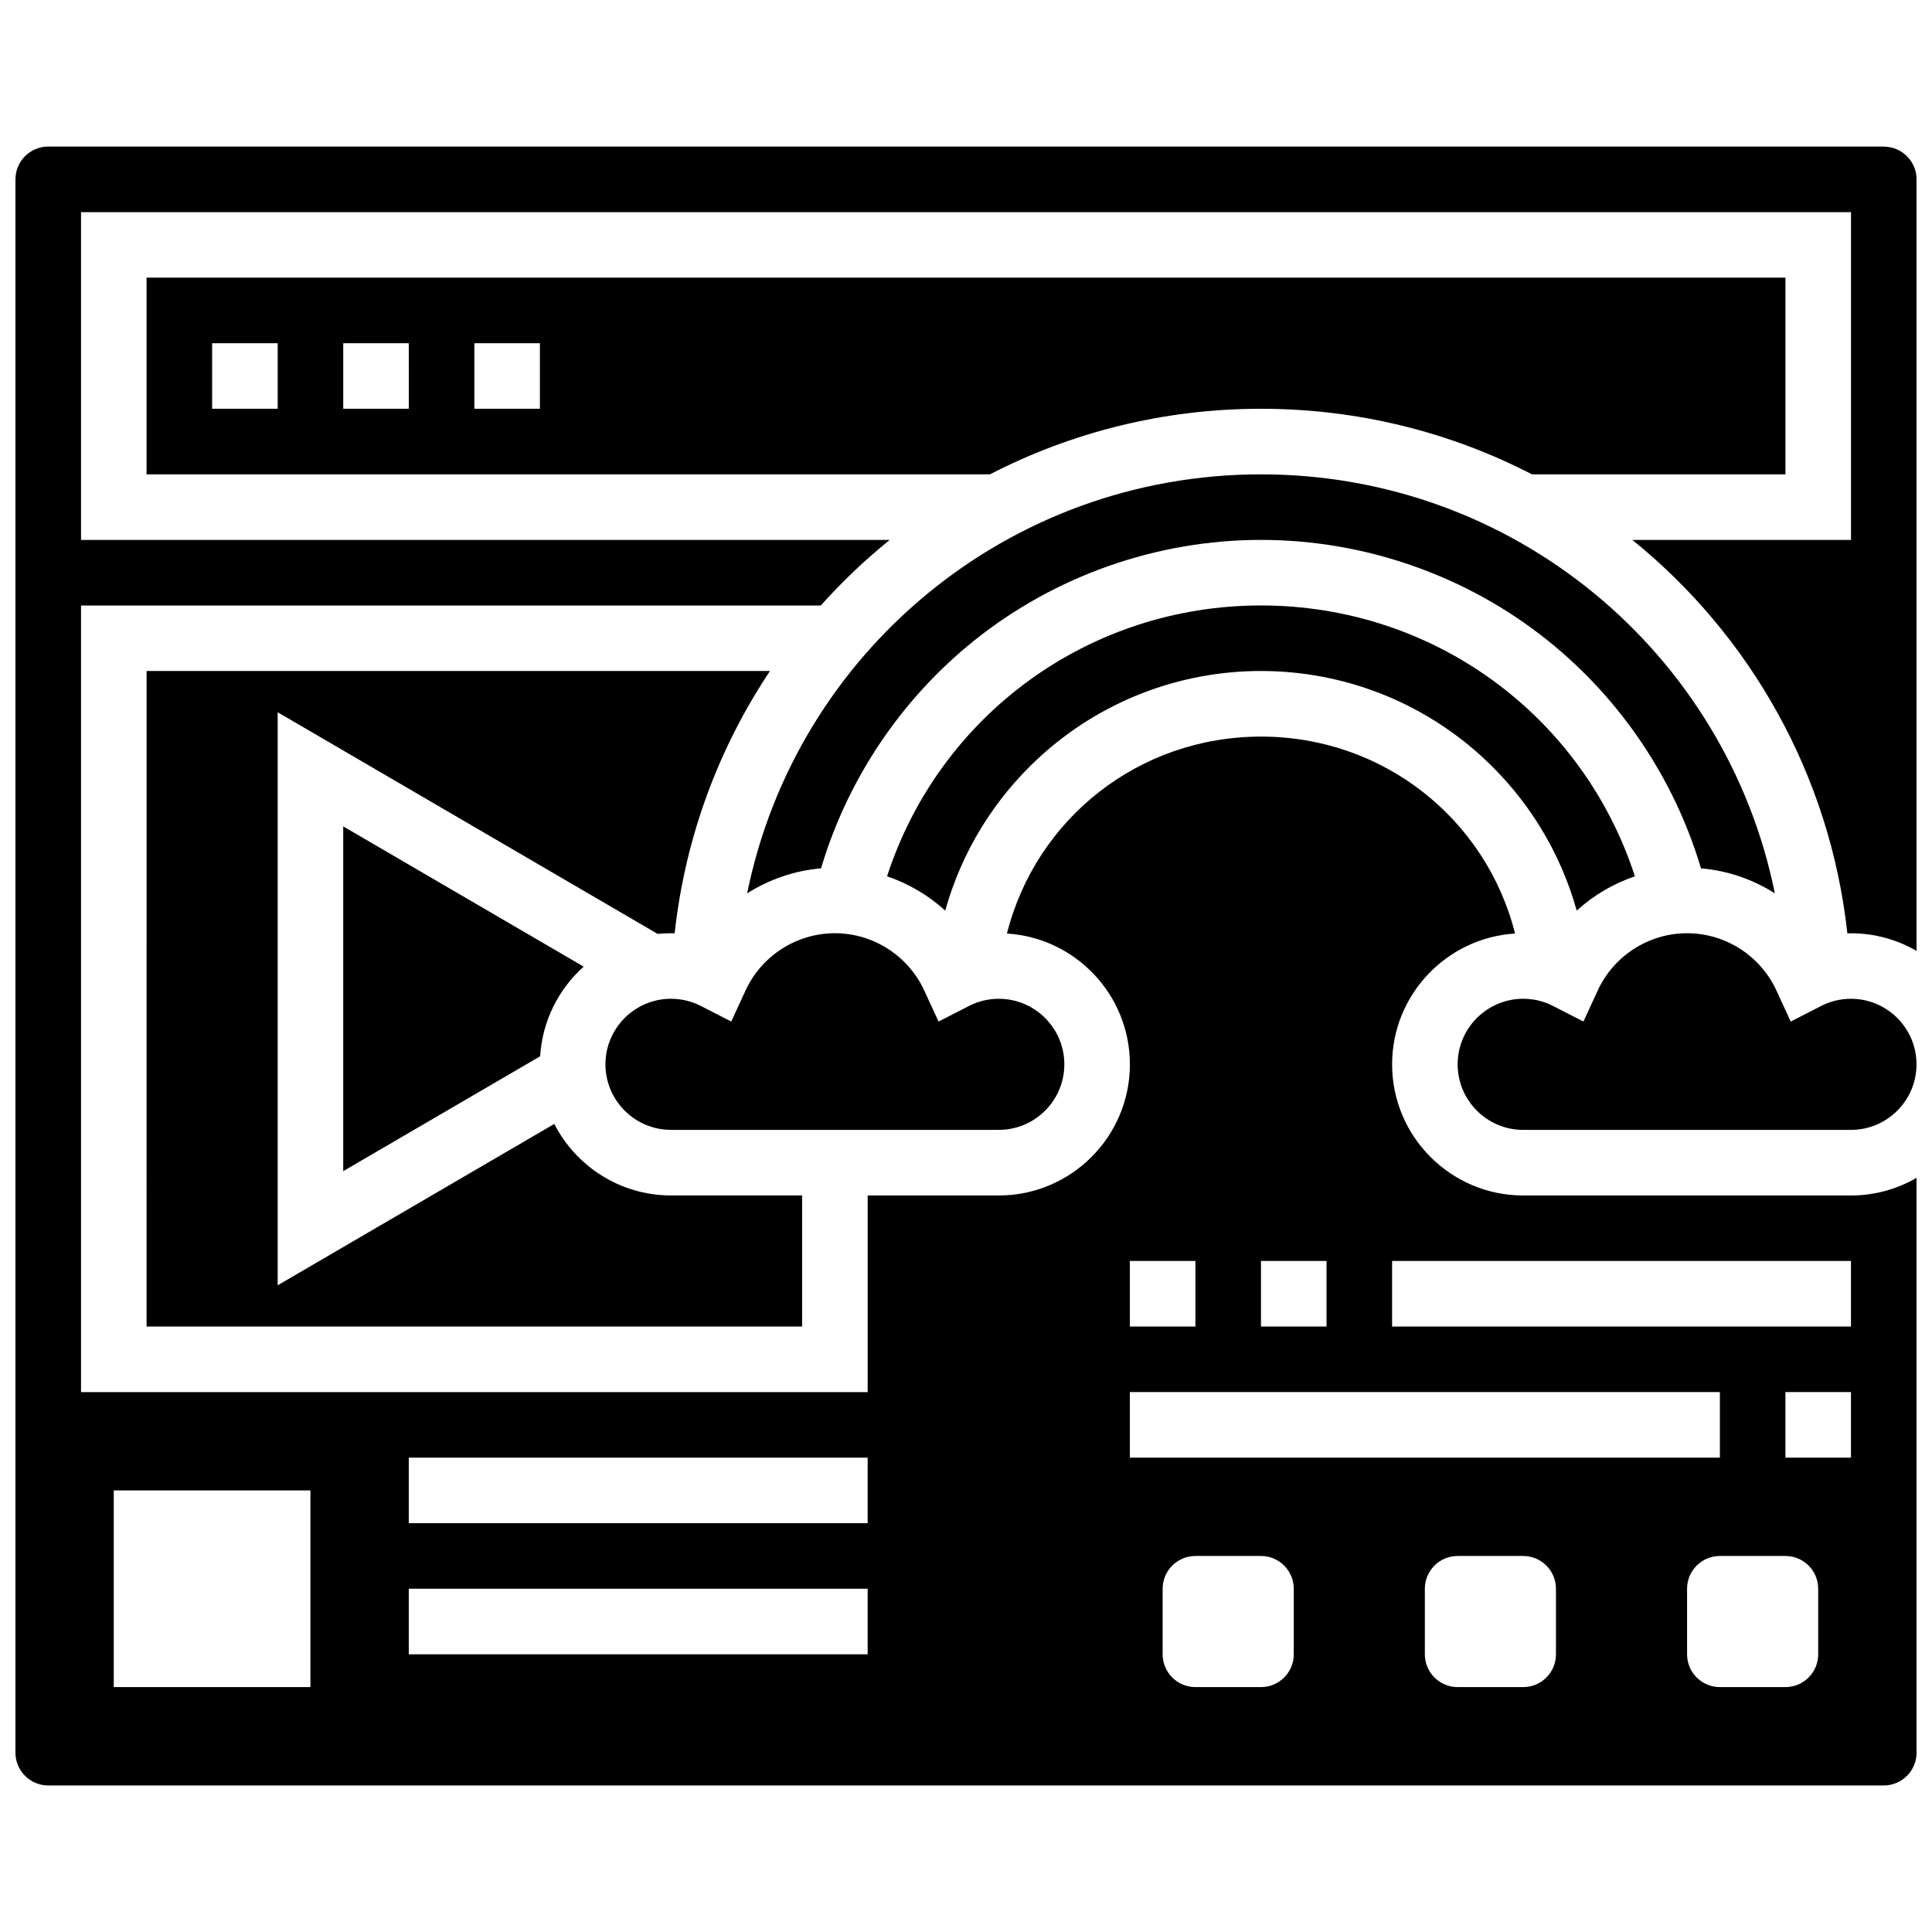<?xml version="1.0" encoding="UTF-8"?>
<!-- Uploaded to: SVG Repo, www.svgrepo.com, Generator: SVG Repo Mixer Tools -->
<svg width="800px" height="800px" version="1.1" viewBox="144 144 512 512" xmlns="http://www.w3.org/2000/svg">
 <defs>
  <clipPath id="b">
   <path d="m530 391h121.9v53h-121.9z"/>
  </clipPath>
  <clipPath id="a">
   <path d="m148.09 182h503.81v436h-503.81z"/>
  </clipPath>
 </defs>
 <path d="m426.06 426.06c0-9.578-7.793-17.371-17.371-17.371-2.777 0-5.438 0.641-7.902 1.902l-8.062 4.133-3.789-8.227c-4.25-9.227-13.543-15.184-23.68-15.184-10.137 0-19.43 5.957-23.68 15.18l-3.789 8.227-8.062-4.133c-2.465-1.262-5.121-1.902-7.902-1.902-9.578 0-17.371 7.793-17.371 17.371 0 9.578 7.793 17.371 17.371 17.371h86.863c9.582 0.004 17.375-7.789 17.375-17.367z"/>
 <path d="m419.5 344.63c16.051-14.707 36.887-22.809 58.672-22.809 21.785 0 42.621 8.102 58.672 22.809 12.086 11.078 20.676 25.172 25 40.688 4.453-4.051 9.707-7.156 15.422-9.086-13.859-42.676-53.43-71.781-99.094-71.781-45.664 0-85.234 29.105-99.098 71.785 5.719 1.934 10.973 5.035 15.422 9.086 4.324-15.516 12.918-29.613 25.004-40.691z"/>
 <path d="m182.84 495.55h173.73v-34.746h-34.746c-13.473 0-25.168-7.715-30.934-18.949l-73.301 42.762v-151.86l100.69 58.734c1.168-0.117 2.352-0.18 3.547-0.18 0.32 0 0.641 0.02 0.961 0.027 2.812-25.602 11.738-49.254 25.273-69.52h-165.21z"/>
 <path d="m342 380.75c5.832-3.703 12.535-6.027 19.586-6.629 7.004-23.586 21.211-44.82 40.543-60.332 21.469-17.227 48.477-26.711 76.051-26.711s54.582 9.484 76.047 26.707c19.336 15.512 33.539 36.746 40.547 60.332 7.051 0.605 13.754 2.926 19.586 6.629-12.926-63.73-69.117-111.04-136.18-111.04s-123.25 47.309-136.18 111.04z"/>
 <path d="m549.99 269.7h67.168v-52.117h-434.32v52.117h223.52c21.523-11.109 45.949-17.371 71.812-17.371s50.289 6.262 71.812 17.371zm-332.4-17.371h-17.375v-17.375h17.371zm34.746 0h-17.375v-17.375h17.371zm34.742 0h-17.371v-17.375h17.371z"/>
 <g clip-path="url(#b)">
  <path d="m530.29 426.06c0 9.578 7.793 17.371 17.371 17.371h86.863c9.578 0 17.371-7.793 17.371-17.371s-7.793-17.371-17.371-17.371c-2.777 0-5.438 0.641-7.902 1.902l-8.062 4.133-3.789-8.227c-4.242-9.227-13.539-15.184-23.676-15.184-10.137 0-19.43 5.957-23.68 15.18l-3.789 8.227-8.062-4.133c-2.465-1.262-5.121-1.902-7.898-1.902-9.578 0-17.375 7.797-17.375 17.375z"/>
 </g>
 <path d="m287.15 423.92c0.574-9.414 4.91-17.828 11.527-23.75l-63.719-37.168v91.363z"/>
 <g clip-path="url(#a)">
  <path d="m643.22 182.84h-486.44c-4.789 0-8.688 3.894-8.688 8.688v416.95c0 4.789 3.898 8.688 8.688 8.688h486.44c4.789 0 8.688-3.898 8.688-8.688l-0.004-152.34c-5.113 2.965-11.047 4.676-17.371 4.676h-86.863c-19.16 0-34.746-15.586-34.746-34.746 0-18.43 14.43-33.551 32.582-34.672-7.68-30.402-34.934-52.191-67.328-52.191s-59.648 21.789-67.328 52.191c18.156 1.121 32.582 16.238 32.582 34.672 0 19.16-15.586 34.746-34.746 34.746h-34.746v52.117h-208.47v-208.47h196.05c5.606-6.269 11.711-12.082 18.254-17.371l-214.3-0.004v-86.863h469.06v86.863h-57.945c31.098 25.16 52.352 62.066 56.984 104.27 0.32-0.008 0.641-0.027 0.961-0.027 6.324 0 12.258 1.707 17.371 4.676l0.004-204.46c0-4.793-3.894-8.688-8.684-8.688zm-156.36 399.57c0 4.797-3.891 8.688-8.688 8.688h-17.371c-4.797 0-8.688-3.891-8.688-8.688v-17.371c0-4.797 3.891-8.688 8.688-8.688h17.371c4.797 0 8.688 3.891 8.688 8.688zm69.488 0c0 4.797-3.891 8.688-8.688 8.688h-17.371c-4.797 0-8.688-3.891-8.688-8.688v-17.371c0-4.797 3.891-8.688 8.688-8.688h17.371c4.797 0 8.688 3.891 8.688 8.688zm69.492 0c0 4.797-3.891 8.688-8.688 8.688h-17.371c-4.797 0-8.688-3.891-8.688-8.688v-17.371c0-4.797 3.891-8.688 8.688-8.688h17.371c4.797 0 8.688 3.891 8.688 8.688zm8.688-52.121h-17.371v-17.371h17.371zm-121.61-52.117h121.61v17.371h-121.61zm-34.746 0h17.371v17.371h-17.371zm-34.746 0h17.371v17.371h-17.371zm0 34.746h156.36v17.371h-156.36zm-191.1 17.371h121.61v17.371l-121.61 0.004zm0 34.746h121.61v17.371l-121.61 0.004zm-78.18-26.059h52.117v52.117h-52.117z"/>
 </g>
</svg>